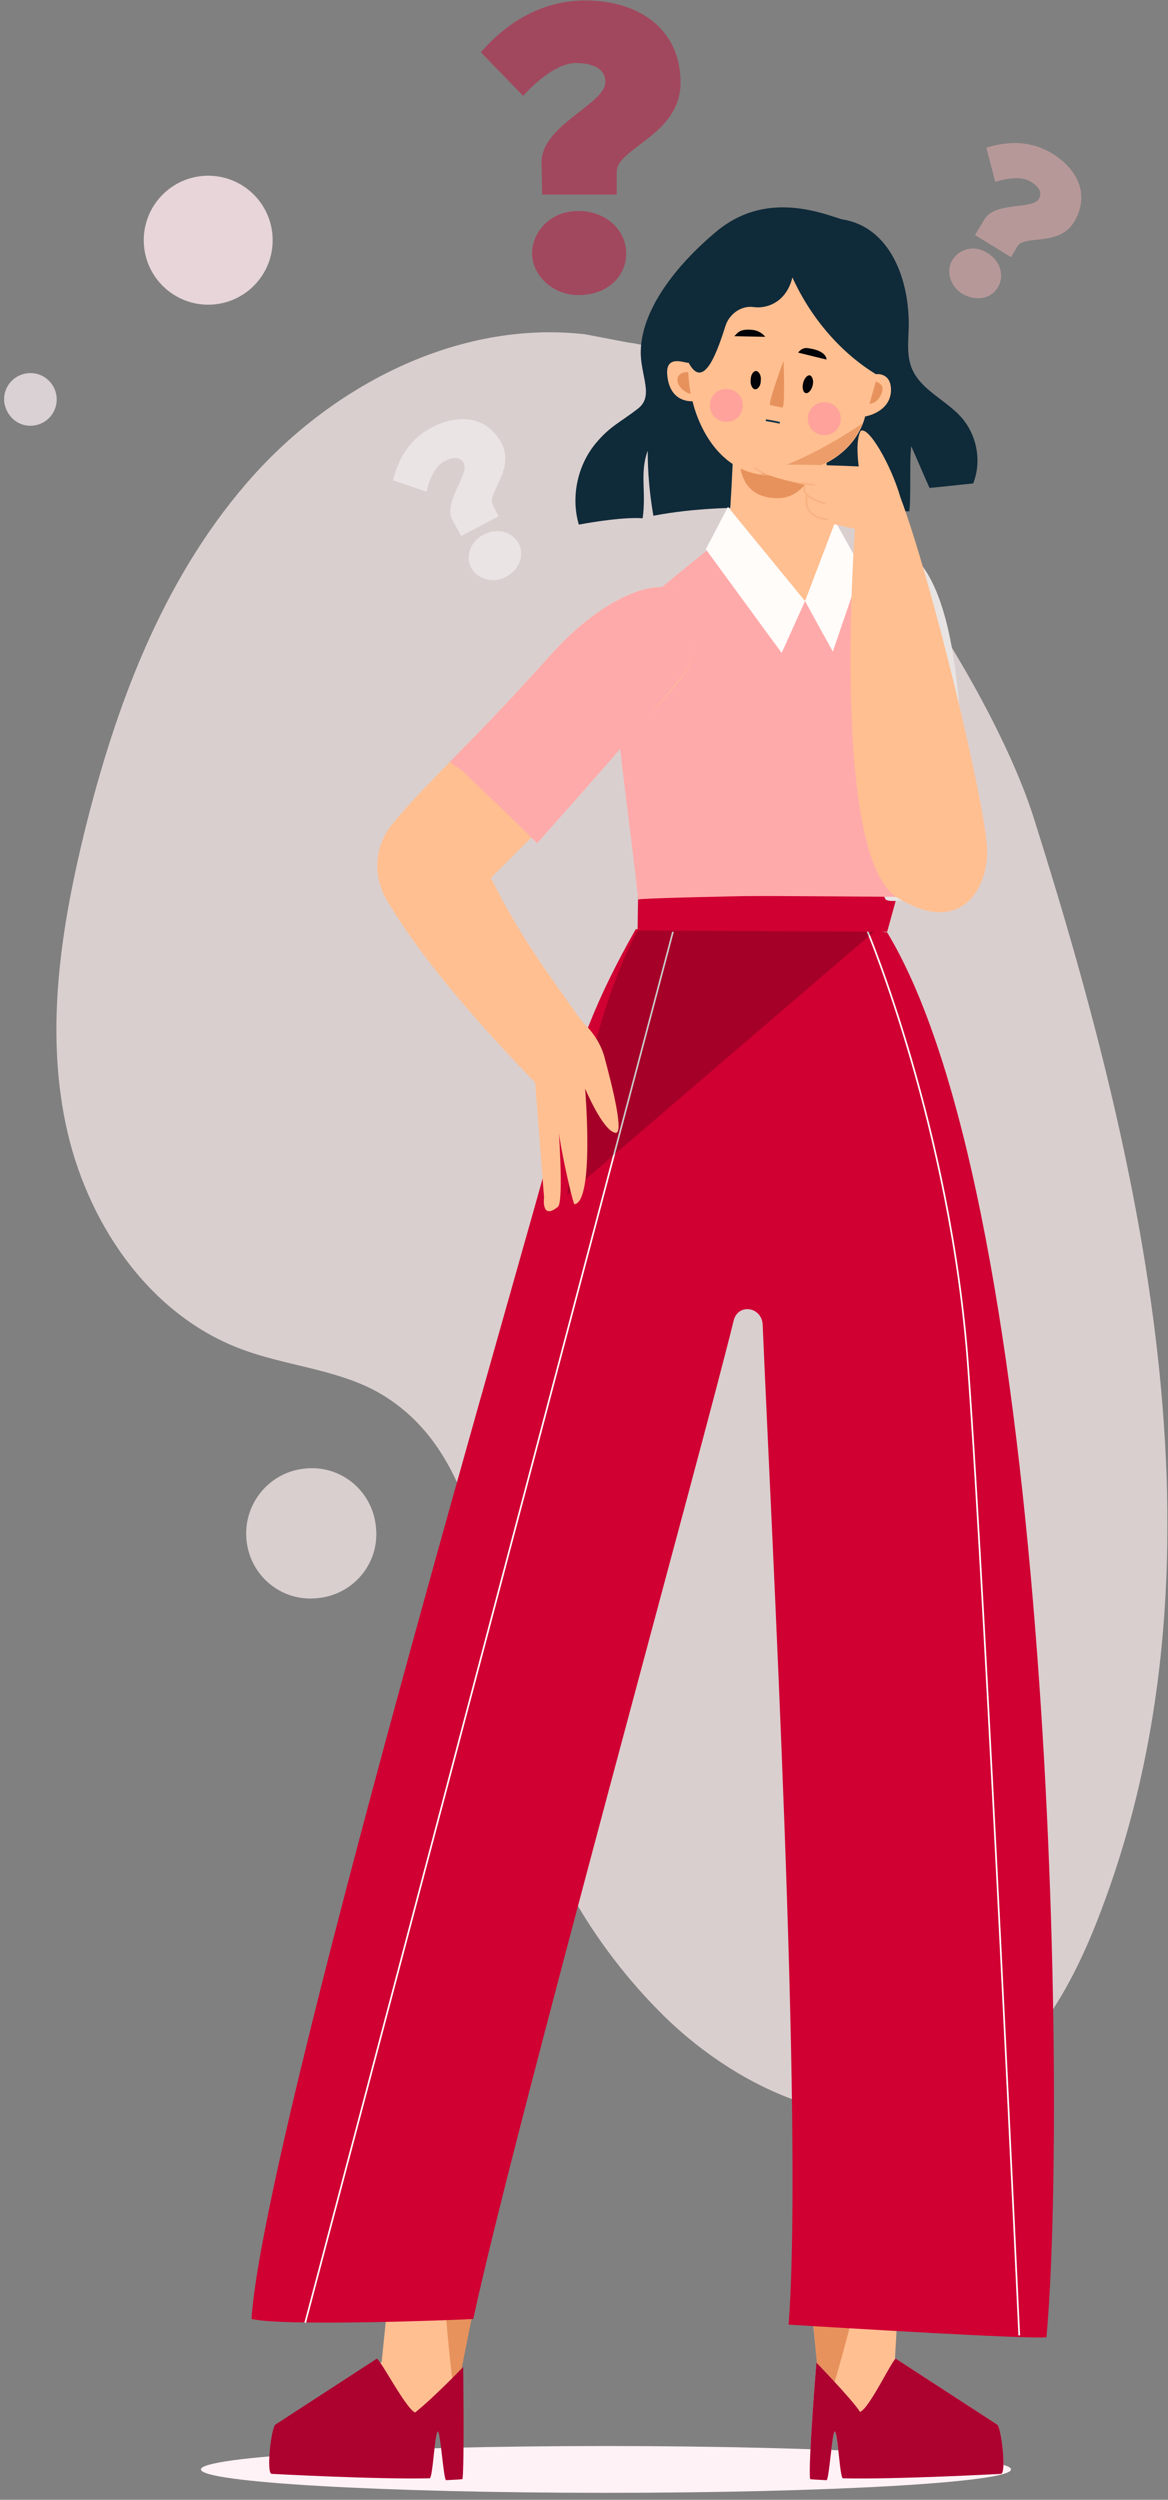 <?xml version="1.0" encoding="UTF-8"?> <svg xmlns="http://www.w3.org/2000/svg" width="223" height="477" viewBox="0 0 223 477" fill="none"><rect x="0" y="0" width="223" height="477" fill="#808080" stroke="none"/><g clip-path="url(#clip0_3349_500)"><g opacity="0.84"><path opacity="0.84" d="M111.712 63.787C87.342 61.013 62.971 73.68 46.925 92.38C30.879 111.08 22.072 134.727 16.161 158.615C11.697 176.832 8.681 196.015 12.541 214.474C16.402 232.932 28.105 250.547 45.719 257.303C54.164 260.56 63.695 261.163 71.657 265.386C93.856 277.451 93.012 308.577 98.32 333.309C102.543 352.854 112.798 371.072 127.154 385.066C141.511 398.941 163.107 408.713 181.566 400.871C195.681 394.959 204.127 380.361 209.676 366.004C235.615 299.408 218.966 224.246 197.371 156.081C188.322 127.368 149.715 68.975 119.916 65.356" fill="#FFF0F0"></path><path opacity="0.84" d="M47.049 293.739C47.651 300.615 53.684 305.683 60.561 304.959C67.438 304.355 72.505 298.323 71.781 291.446C71.178 284.57 65.145 279.502 58.269 280.226C51.513 280.829 46.445 286.862 47.049 293.739Z" fill="#FFF0F0"></path><path opacity="0.84" d="M183.739 427.776C183.981 430.672 186.634 432.843 189.53 432.602C192.426 432.361 194.597 429.706 194.356 426.811C194.115 423.916 191.461 421.744 188.565 421.985C185.549 422.226 183.498 424.76 183.739 427.776ZM0.795 76.639C0.554 73.865 2.605 71.452 5.379 71.21C8.154 70.969 10.567 73.02 10.809 75.795C11.05 78.57 8.999 80.982 6.224 81.224C3.449 81.465 1.157 79.414 0.795 76.639Z" fill="#FFF2F6"></path><path d="M40.016 58.139C46.811 57.993 52.202 52.367 52.056 45.573C51.911 38.777 46.285 33.387 39.49 33.532C32.695 33.677 27.305 39.303 27.45 46.098C27.595 52.894 33.221 58.285 40.016 58.139Z" fill="#FAE5EB"></path></g><path d="M115.697 475.672C158.408 475.672 193.031 473.674 193.031 471.208C193.031 468.743 158.408 466.745 115.697 466.745C72.987 466.745 38.363 468.743 38.363 471.208C38.363 473.674 72.987 475.672 115.697 475.672Z" fill="#FFF2F6"></path><path d="M159.013 41.71C168.664 41.952 173.248 51.362 173.49 61.013C173.611 64.15 172.887 67.407 174.093 70.303C175.782 74.405 180.608 76.335 183.504 79.593C186.52 82.971 187.485 88.038 185.796 92.26C183.021 92.502 180.246 92.864 177.471 93.105C176.264 90.451 175.179 87.797 173.972 85.143C173.611 88.038 173.972 94.673 173.611 97.569C157.444 97.689 140.553 95.397 124.749 98.413C124.028 94.311 123.665 90.153 123.663 85.987C122.095 90.33 123.422 93.708 122.698 98.896C119.32 98.654 113.77 99.499 110.513 100.102C108.945 94.794 110.271 88.641 113.891 84.419C116.545 81.281 118.475 80.558 121.733 78.024C124.99 75.611 122.215 71.63 122.336 66.925C122.578 58.359 130.057 49.793 136.693 44.244C143.328 38.694 150.929 38.573 159.133 41.348" fill="#0F2A39"></path><path d="M139.947 86.832C139.947 86.832 139.223 106.497 138.017 107.583C137.776 107.824 134.639 108.427 133.553 108.91C136.811 114.942 150.805 129.299 150.805 129.299L166.972 107.583L160.337 107.1L157.682 87.556L139.947 86.832Z" fill="#FFBF91"></path><path d="M141.273 87.676H155.871C155.871 87.676 154.423 95.639 147.667 95.036C140.79 94.553 141.273 87.676 141.273 87.676Z" fill="#E7925C"></path><path d="M132.107 62.582C132.107 62.582 131.262 68.493 131.503 69.096C131.745 69.82 126.919 67.046 127.401 71.63C127.643 74.405 129.091 76.576 132.227 76.576C132.227 76.576 135.243 91.174 147.911 90.692C163.233 90.089 165.163 79.472 165.163 79.472C165.163 79.472 169.868 78.748 170.11 74.646C170.231 71.027 167.335 71.389 167.335 71.389C167.335 71.389 169.868 62.582 168.3 57.152C166.732 51.723 166.973 42.434 154.064 41.348C141.155 40.262 133.072 51.482 132.589 54.619C132.107 57.756 132.107 62.582 132.107 62.582Z" fill="#FFBF91"></path><path opacity="0.76" d="M145.254 90.451C146.098 90.572 146.943 90.572 147.908 90.572C159.611 90.21 163.471 83.816 164.677 80.799C158.525 84.901 152.01 88.4 145.254 90.451Z" fill="#E7925C"></path><path d="M155.146 40.503C148.269 38.935 142.237 41.831 142.237 41.831C128.242 45.933 131.017 68.252 131.017 68.252C133.912 75.008 136.567 68.373 138.497 62.22C139.221 59.927 141.513 58.238 143.926 58.6C146.58 58.962 150.2 57.515 151.285 52.93C154.905 60.892 160.695 67.407 167.211 71.389C169.744 72.233 182.171 44.605 155.146 40.503Z" fill="#0F2A39"></path><path d="M152.375 67.286C152.375 67.286 153.099 66.201 154.305 66.442C157.925 66.925 157.804 68.614 157.804 68.614L152.375 67.286ZM146.101 64.27C146.101 64.27 145.257 63.065 143.568 62.943C141.034 62.703 140.793 63.667 140.189 64.15L146.101 64.27Z" fill="#000307"></path><path d="M147.065 77.3L149.358 77.783C149.96 77.783 149.599 68.855 149.599 68.855C149.599 68.855 146.462 77.3 147.065 77.3ZM131.381 71.027C131.381 71.027 131.622 74.164 131.864 74.888C132.105 75.612 129.33 74.284 129.33 72.475C129.451 70.786 131.381 71.027 131.381 71.027ZM166.007 77.059L167.213 72.837C167.213 72.837 168.902 73.198 168.42 74.766C167.696 77.059 166.007 77.059 166.007 77.059Z" fill="#E7925C"></path><path d="M155.148 73.56C154.907 74.525 154.304 75.129 153.822 75.008C153.339 74.887 153.098 74.043 153.339 73.078C153.58 72.113 154.183 71.509 154.666 71.63C155.148 71.871 155.39 72.716 155.148 73.56ZM145.256 72.595C145.256 73.56 144.773 74.284 144.17 74.284C143.687 74.284 143.204 73.44 143.326 72.475C143.326 71.509 143.808 70.785 144.411 70.785C144.894 70.906 145.376 71.63 145.256 72.595Z" fill="#000307"></path><path d="M140.067 74.525C141.635 75.249 142.239 77.18 141.515 78.748C140.791 80.317 138.861 80.92 137.293 80.196C135.724 79.472 135.121 77.542 135.845 75.973C136.569 74.405 138.499 73.802 140.067 74.525ZM158.767 77.059C160.336 77.783 160.939 79.713 160.215 81.282C159.491 82.85 157.561 83.453 155.993 82.73C154.424 82.006 153.821 80.075 154.545 78.507C155.269 76.938 157.199 76.335 158.767 77.059Z" fill="#FFA29B"></path><path d="M146.219 80.196C146.461 80.196 147.787 80.437 148.873 80.678" stroke="#0E3145" stroke-width="0.333" stroke-miterlimit="10"></path><path d="M153.941 430.431L157.199 462.885C157.199 462.885 166.609 463.126 169.143 462.281C171.314 462.039 177.347 456.852 178.312 455.404C176.14 454.198 170.832 450.699 170.832 450.699L172.038 429.827L153.941 430.431Z" fill="#FFBF91"></path><path d="M164.437 431.034L164.075 436.946C164.075 436.946 157.561 463.125 156.837 460.472L154.303 432.482L164.437 431.034Z" fill="#E7925C"></path><path d="M171.071 450.096L190.375 462.644C191.219 463.247 192.184 472.054 191.099 472.054C191.099 472.054 170.951 473.14 160.937 472.898C160.334 472.898 159.972 463.971 159.369 463.971C158.886 463.971 158.283 473.26 157.8 473.26C155.87 473.14 154.784 473.14 154.664 473.019C154.301 469.882 155.87 450.82 155.87 450.82C155.87 450.82 162.868 458.059 164.194 460.231C166.004 459.627 170.589 449.734 171.071 450.096Z" fill="#FBBECE"></path><path d="M171.071 450.096L190.375 462.644C191.219 463.247 192.184 472.054 191.099 472.054C191.099 472.054 170.951 473.14 160.937 472.898C160.334 472.898 159.972 463.971 159.369 463.971C158.886 463.971 158.283 473.26 157.8 473.26C155.87 473.14 154.784 473.14 154.664 473.019C154.301 469.882 155.87 450.82 155.87 450.82C155.87 450.82 162.868 458.059 164.194 460.231C166.004 459.627 170.589 449.734 171.071 450.096Z" fill="#AD012F"></path><path d="M89.636 430.913L86.861 456.008C86.861 456.008 78.778 466.986 74.797 462.04C72.746 459.627 66.352 456.852 65.387 455.404C67.558 454.198 72.866 450.699 72.866 450.699L74.917 430.672L89.636 430.913Z" fill="#FFBF91"></path><path d="M83.969 430.551L84.331 432.723C84.331 432.723 86.502 459.747 87.105 457.093L92.414 430.551H83.969Z" fill="#E7925C"></path><path d="M71.903 450.096L52.6 462.643C51.755 463.246 50.79 472.054 51.876 472.054C51.876 472.054 72.024 473.139 82.037 472.898C82.641 472.898 83.003 463.97 83.606 463.97C84.089 463.97 84.692 473.26 85.174 473.26C87.105 473.139 88.19 473.139 88.311 473.019C88.673 469.882 88.432 451.664 88.432 451.664C88.432 451.664 83.124 457.214 79.263 460.351C77.453 459.627 72.386 449.734 71.903 450.096Z" fill="#AD012F"></path><path d="M121.368 177.316C114.009 190.345 110.148 199.876 105.925 216.405C100.979 235.587 50.308 407.628 48.016 442.495C54.047 443.942 86.501 442.736 90.362 442.495C97.721 407.99 134.76 273.953 140.068 251.995C140.912 248.617 145.497 249.341 145.618 252.84C147.186 290.481 153.459 405.577 150.564 443.58C160.457 444.183 196.048 446.355 199.788 445.993C203.769 403.043 201.235 230.641 169.384 177.918C154.787 175.868 136.207 176.833 121.368 177.316Z" fill="#D00032"></path><path d="M165.523 177.436C165.523 177.436 181.569 215.56 184.827 260.681C188.205 306.647 194.599 445.631 194.599 445.631M58.27 443.219L128.486 177.799" stroke="white" stroke-width="0.319" stroke-miterlimit="10"></path><path opacity="0.21" d="M168.54 176.35L108.338 227.986C108.338 227.986 111.113 197.584 121.73 177.557L168.54 176.35Z" fill="black"></path><path d="M171.675 169.473L169.383 177.798L121.729 177.557L121.849 169.594L171.675 169.473Z" fill="#D00032"></path><path d="M161.544 106.979C161.664 106.617 178.917 91.295 182.898 132.194C186.155 165.372 185.914 168.991 185.914 168.991C185.914 168.991 169.869 173.213 169.024 171.524C149.479 126.765 161.544 106.979 161.544 106.979Z" fill="#E8E4E3"></path><path d="M160.096 105.17C162.027 107.1 177.71 140.157 178.193 150.292C178.676 161.391 174.936 170.439 174.936 170.439C174.936 170.439 122.937 171.163 121.852 171.646C118.594 141.725 113.889 120.613 121.852 115.787C121.852 115.787 136.45 103.601 138.621 102.274C138.742 102.274 154.184 128.455 160.096 105.17Z" fill="#FFAAAA"></path><path d="M134.76 104.808L138.982 96.725L153.7 114.701L149.237 124.594L134.76 104.808ZM159.492 99.499L153.7 114.701L159.009 124.352L164.438 108.427L159.492 99.499Z" fill="#FFFCFA"></path><path d="M125.35 120.371C125.229 120.371 125.109 120.371 124.867 120.251C121.61 118.562 118.111 120.733 117.749 124.352C116.663 134.004 119.558 150.412 121.851 171.163C122.937 170.681 174.573 171.163 174.573 171.163C174.573 171.163 175.297 172.128 175.9 167.543C176.141 165.493 174.573 163.683 172.522 163.803C144.291 164.649 124.867 172.007 127.159 121.337C127.039 120.733 126.074 120.371 125.35 120.371Z" fill="#FFAAAA"></path><path d="M163.229 100.947C163.229 100.947 158.523 163.441 171.312 171.284C183.859 179.005 188.927 168.991 188.444 161.511C187.72 151.618 177.827 110.599 171.915 94.915C170.106 88.641 165.762 81.161 164.314 82.247C163.229 84.177 163.953 89.003 163.953 89.003C163.953 89.003 145.614 88.159 144.288 89.123C143.684 89.606 145.614 90.692 153.939 92.622C152.974 94.191 154.422 98.896 154.422 98.896L163.229 100.947Z" fill="#FFBF91"></path><g opacity="0.53"><path opacity="0.53" d="M144.168 89.365C147.425 91.657 151.528 92.14 155.509 92.502M153.458 92.622C153.699 92.984 153.458 93.346 153.578 93.708C153.699 93.95 153.94 94.191 154.061 94.432C155.026 95.276 156.233 95.759 157.439 96M153.94 94.312C154.061 95.397 153.82 96.483 154.423 97.328C154.785 97.931 155.388 98.293 155.992 98.655C156.594 98.897 157.318 99.017 157.921 99.138" stroke="#E7925C" stroke-width="0.333" stroke-miterlimit="10" stroke-linecap="round"></path></g><path d="M73.71 171.524C71.176 167.06 71.538 161.51 74.675 157.529C80.104 150.652 90.962 140.88 104.957 125.196C113.402 115.665 121.968 111.684 126.794 112.046C134.395 112.649 134.516 123.99 129.69 129.902C119.314 142.569 94.461 166.578 93.737 167.543C99.528 179.246 105.561 186.967 110.507 194.085C110.749 194.447 111.11 194.809 111.351 195.171C113.161 196.86 114.609 199.031 115.333 201.444C116.901 207.235 119.194 216.404 117.504 216.163C115.091 215.801 111.714 207.718 111.714 207.718C111.714 207.718 113.523 229.314 109.662 229.796C109.301 229.434 106.164 215.801 106.526 213.388C106.526 213.388 107.732 229.192 106.526 230.279C103.268 232.932 103.872 228.468 103.872 228.468L102.182 206.632C102.303 206.512 83 187.57 73.71 171.524Z" fill="#FFBF91"></path><path d="M126.795 112.046C121.969 111.684 113.404 115.665 104.958 125.196C97.599 133.4 91.205 140.036 85.897 145.344C86.138 145.585 86.5 145.827 86.741 146.068C87.224 146.309 87.706 146.671 88.189 147.033C93.014 151.617 97.84 156.202 102.546 160.907C110.267 152.221 122.693 138.226 129.69 129.66C134.517 123.99 134.517 112.649 126.795 112.046Z" fill="#FFAAAA"></path><g opacity="0.66"><path opacity="0.66" d="M91.809 9.98C97.237 3.707 104.114 0.087 111.715 0.087C121.97 0.087 129.932 5.516 129.932 15.771C129.932 25.785 117.747 28.197 117.747 32.782V37.125H103.512L103.391 30.973C103.391 23.854 115.576 19.873 115.576 15.65C115.576 12.755 112.56 12.031 109.906 12.031C106.648 12.031 102.546 15.288 99.892 18.305L91.809 9.98ZM110.388 40.262C115.817 40.262 119.557 44.002 119.557 48.346C119.557 52.688 116.058 56.308 110.388 56.308C105.442 56.308 101.581 52.447 101.581 48.346C101.581 44.485 104.838 40.262 110.388 40.262Z" fill="#D00032"></path><path opacity="0.66" d="M75.039 91.657C76.125 87.073 78.659 83.453 82.519 81.523C87.707 78.869 93.136 79.472 95.791 84.66C98.324 89.727 92.895 94.07 94.101 96.362L95.187 98.534L88.069 102.274L86.38 99.258C84.57 95.76 89.638 90.572 88.552 88.4C87.828 86.952 86.139 87.314 84.811 88.038C83.123 88.883 81.916 91.537 81.434 93.829L75.039 91.657ZM92.292 102.033C95.067 100.585 97.841 101.55 99.048 103.722C100.133 105.894 99.289 108.669 96.514 110.117C93.981 111.443 91.085 110.358 89.999 108.427C88.914 106.497 89.516 103.481 92.292 102.033Z" fill="white"></path><path opacity="0.66" d="M188.326 28.198C192.79 26.75 197.133 26.991 200.873 29.284C205.82 32.3 208.112 37.247 205.096 42.313C202.2 47.14 195.565 44.726 194.237 47.019L193.031 49.07L186.155 44.847L187.964 41.831C190.015 38.453 197.133 40.021 198.34 37.971C199.184 36.523 197.978 35.316 196.651 34.592C195.083 33.627 192.187 33.989 190.015 34.713L188.326 28.198ZM188.447 48.225C191.101 49.794 191.825 52.689 190.498 54.861C189.291 56.911 186.516 57.635 183.742 56.067C181.328 54.619 180.605 51.604 181.811 49.673C182.897 47.743 185.792 46.536 188.447 48.225Z" fill="#FFB7B7"></path></g></g><defs><clipPath id="clip0_3349_500"><rect width="222.115" height="476.057" fill="white" transform="translate(0.777 0.087)"></rect></clipPath></defs></svg> 